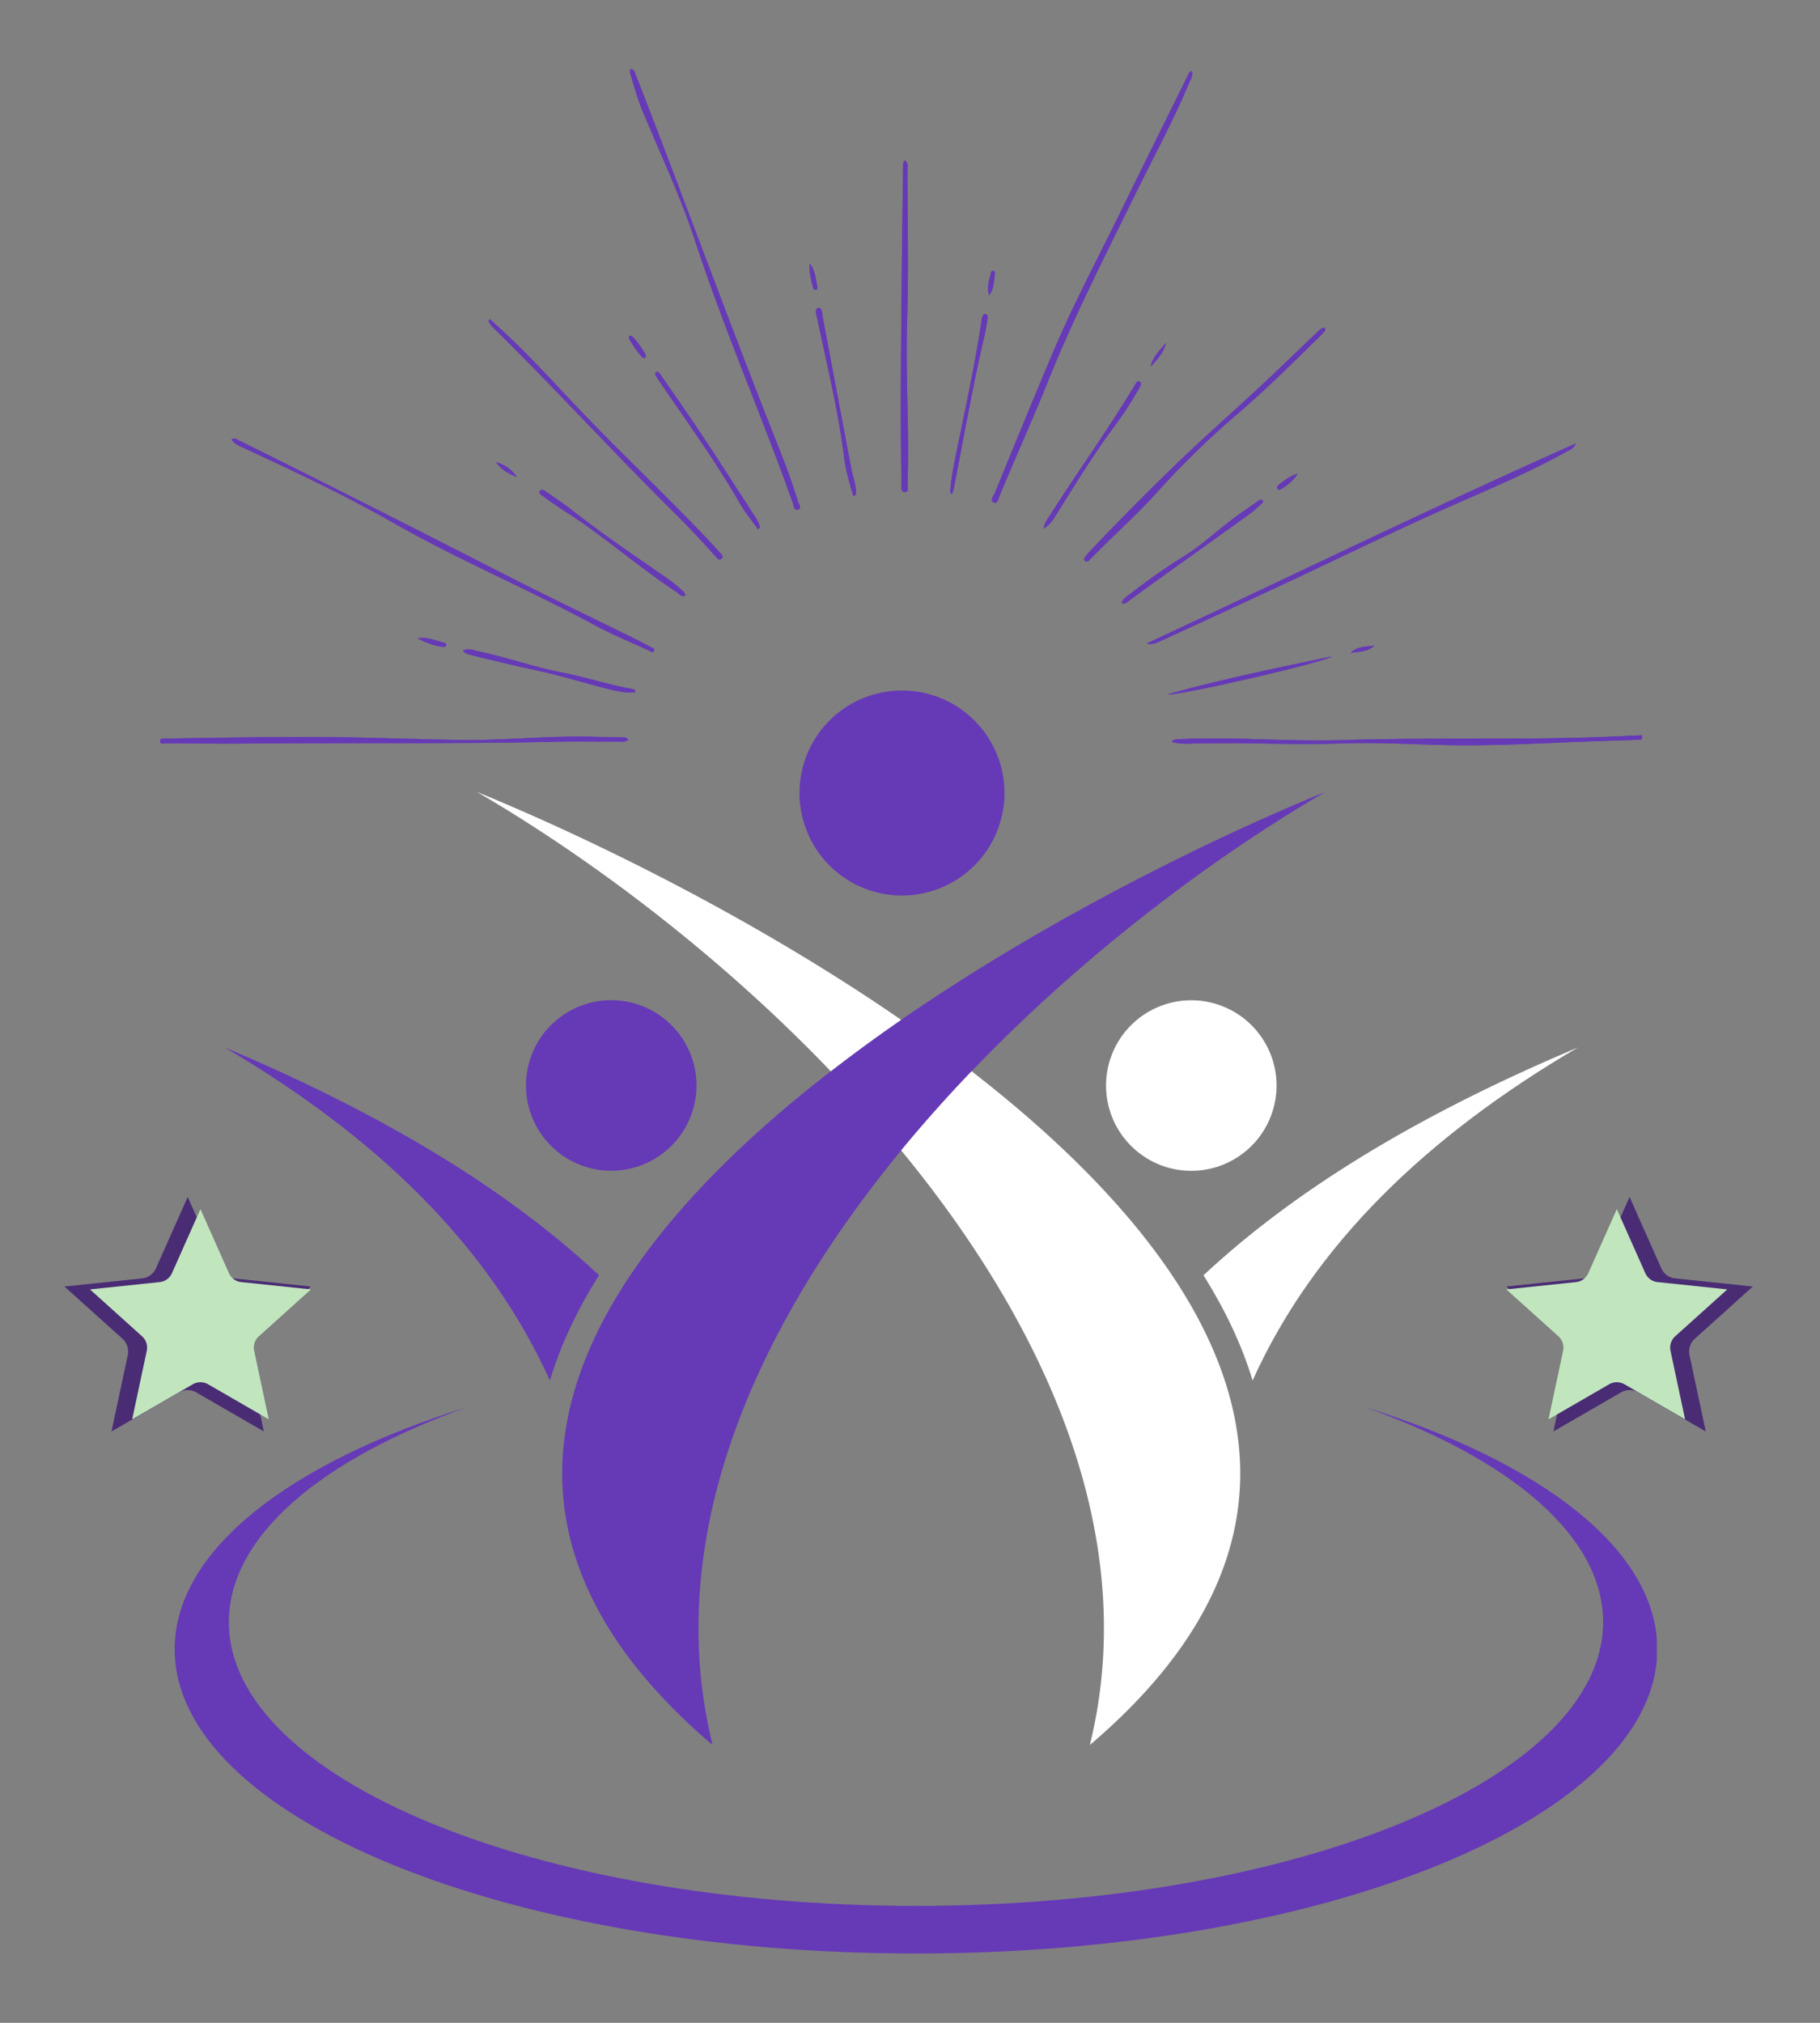 <svg xmlns="http://www.w3.org/2000/svg" width="450" viewBox="0 0 337.5 375" height="500" version="1.0"><rect x="0" y="0" width="337.5" height="375" fill="#808080" stroke="none"/><defs><clipPath id="a"><path d="M29.645 12.629h274.84V138.44H29.644zm0 0"/></clipPath><clipPath id="b"><path d="M11.945 221.895h45.68v43.437h-45.68zm0 0"/></clipPath><clipPath id="c"><path d="M16.684 224.148H57.87v38.942H16.684zm0 0"/></clipPath><clipPath id="d"><path d="M32.39 260h274.844v102.3H32.391zm0 0"/></clipPath><clipPath id="e"><path d="M279.332 221.895h45.68v43.437h-45.68zm0 0"/></clipPath><clipPath id="f"><path d="M279.332 224.148h41.188v38.942h-41.188zm0 0"/></clipPath></defs><g clip-path="url(#a)" fill="#6639b7"><path d="M221.008 13.152c.277.88-.203 1.528-.48 2.192-2.946 7.043-6.61 13.742-9.965 20.59-5.645 11.507-11.477 22.914-16.258 34.836-2.836 7.07-6.004 14.015-8.903 21.066-.226.55-.43 1.648-1.105 1.34-.824-.38-.047-1.227.191-1.809 3.614-8.781 7.18-17.582 10.895-26.32 3.777-8.875 8.32-17.383 12.547-26.043 4.043-8.285 8.152-16.535 12.238-24.797.18-.363.254-.812.84-1.055zm-104.04.782c.688 2.328 1.36 4.664 2.298 6.914 3.316 7.933 6.996 15.75 9.671 23.918 5.375 16.41 12.32 32.218 18.079 48.476.175.496.214 1.496 1.027 1.192.71-.27.07-.985-.074-1.461-1.328-4.442-3.067-8.735-4.766-13.035-8.656-21.91-16.715-44.047-25.281-65.993-.176-.449-.242-1.027-.957-1.183-.227.457-.102.812.004 1.172zM215.34 118.78a4133.2 4133.2 0 0 0 20.246-9.347c10.351-4.797 20.594-9.836 31.004-14.512 8.015-3.606 16.18-6.895 23.875-11.18.566-.312 1.3-.445 1.734-1.52-26.937 11.989-53.133 24.782-79.57 37.079 1.043.308 1.887-.145 2.71-.52zm5.672 19.074c9.27-.289 18.539.297 27.812-.039 6.645-.238 13.293.2 19.938.32 8.293.15 16.57-.335 24.847-.648 3.371-.125 6.743-.226 10.11-.343.367-.016.898-.012.883-.47-.02-.55-.582-.327-.903-.316-1.922.059-3.836.16-5.758.235-16.238.633-32.488.09-48.73.61-10.063.323-20.129-.645-30.2-.18-.573.027-1.202-.149-1.773.492 1.297.402 2.543.375 3.774.34zM115.215 136.7c-1.918-.062-3.836-.078-5.754-.125-7.961-.195-15.898.715-23.856.606-7.343-.102-14.687-.399-22.035-.5-10.902-.153-21.808.074-32.71.23-.438.004-1.137-.164-1.16.45-.028.726.698.425 1.093.43 5.242.034 10.484.097 15.727.046 18.859-.184 37.722.101 56.582-.332 3.882-.086 7.77-.004 11.656-.031.574-.004 1.226.183 1.719-.368-.317-.5-.825-.394-1.262-.406zM45.02 82.95c9.328 4.356 18.656 8.688 27.613 13.805 12.238 6.988 25.27 12.445 37.672 19.144 3.246 1.75 6.68 3.157 10.039 4.704.273.125.695.578.926.007.152-.386-.317-.507-.59-.656-.91-.484-1.813-.976-2.735-1.433-7.808-3.848-15.668-7.594-23.422-11.551-16.671-8.512-33.363-16.989-50.14-25.285-.399-.2-.774-.582-1.453-.22.539.849 1.351 1.138 2.09 1.485zm122.464-52.43c-.082 6.133-.191 12.266-.242 18.395-.117 13.578-.304 27.156-.07 40.734.012.598-.219 1.594.664 1.567.789-.028.441-.988.46-1.535.356-9.973-.413-19.934-.089-29.914.3-9.403.078-18.825.07-28.239 0-.578.172-1.222-.402-1.78-.371.214-.387.483-.39.773zm77.817 30.258a3.728 3.728 0 0 0-.887.657c-3.695 3.515-7.351 7.074-11.082 10.55-4.348 4.051-8.816 7.973-13.129 12.059-6.11 5.793-12.027 11.785-17.84 17.879-.386.406-.758.832-1.11 1.27-.175.218-.312.519-.077.757.3.313.601.114.844-.129.664-.66 1.312-1.336 1.976-1.996 3.52-3.492 7.215-6.828 10.524-10.508a159.34 159.34 0 0 1 15.175-14.773c5.243-4.465 10.075-9.363 15.02-14.145.398-.386.742-.828 1.058-1.187-.023-.426-.253-.543-.472-.434zM90.578 59.48c.25.739.852 1.215 1.379 1.735 11.367 11.21 22.121 23.015 33.477 34.238 2.53 2.5 4.933 5.125 7.324 7.762.262.289.61.75 1.047.351.441-.398.015-.757-.262-1.062-1.008-1.106-2.008-2.223-3.043-3.305-6.73-7.039-13.785-13.754-20.59-20.719-5.367-5.484-10.418-11.277-16.031-16.523-1-.934-2.016-1.855-3.02-2.785-.093.105-.187.207-.28.308zm50.328 38.383c-.117-1.086-.793-1.937-1.363-2.812-4.637-7.145-9.203-14.336-14.086-21.32-1.016-1.458-2.016-2.93-3.043-4.38-.176-.25-.434-.597-.797-.32-.293.227-.039.516.082.75.102.211.239.403.371.598 5.102 7.508 10.473 14.832 14.996 22.723 1.008 1.753 2.313 3.335 3.477 4.996l.363-.235zm17.836-6.59c-.004-1.472-.578-2.832-.847-4.25-1.786-9.41-3.547-18.82-5.34-28.226-.121-.649-.106-1.848-.778-1.707-.832.176-.363 1.262-.226 1.933 1.781 8.598 3.918 17.125 4.996 25.864.297 2.394.992 4.718 1.71 7.093.528-.234.485-.492.485-.707zm-32.547 17.922c-1.414-1.312-3.023-2.355-4.601-3.449-5.235-3.617-10.477-7.226-15.492-11.152-1.582-1.239-3.262-2.356-4.918-3.496-.32-.223-.817-.528-1.094-.024-.223.403.254.656.539.864.95.687 1.906 1.359 2.875 2.015 1.668 1.125 3.383 2.184 5.02 3.352 5.718 4.066 11.101 8.593 16.964 12.468.465.313.84.938 1.61.633-.09-.582-.54-.87-.903-1.21zm-8.37 18.817c-.204-.106-.395-.266-.61-.305-4.375-.738-8.586-2.184-12.942-3.023-5.23-1.004-10.257-2.829-15.464-3.918-.926-.192-1.903-.66-2.97-.168.493.695 1.169.734 1.786.894 4.16 1.063 8.34 2.012 12.535 2.938 4.278.941 8.473 2.257 12.727 3.324 1.586.394 3.218.746 4.875.61.02-.118.043-.235.062-.352zm91.542-16.649c1.297-.922 2.563-1.883 3.852-2.808 6.191-4.438 12.386-8.864 18.566-13.313.719-.515 1.363-1.137 2.02-1.734.218-.2.597-.45.265-.801-.242-.25-.53.012-.746.16-1.078.742-2.137 1.512-3.215 2.254-3.66 2.516-6.828 5.684-10.613 8.031-3.539 2.2-6.93 4.61-10.207 7.176-.504.395-1.11.715-1.277 1.5.675.211 1-.21 1.355-.465zm-13.226-16.37c3.488-5.65 7.004-11.274 10.972-16.606 1.508-2.028 2.844-4.168 4.094-6.364.227-.394.625-.972.172-1.257-.504-.317-.77.355-.992.726-4.82 8.012-10.293 15.602-15.325 23.477-.609.957-1.355 1.855-1.554 3.047 1.246-.723 1.93-1.891 2.633-3.024zm-19.547-3.473c.125-.485.281-.965.375-1.457 1.816-9.348 3.453-18.735 5.636-28.012.223-.953.364-1.926.508-2.899.055-.359.082-.847-.402-.906-.48-.059-.512.453-.629.793-.059.172-.055.367-.082.55-1.281 8.599-3.207 17.067-4.906 25.583-.41 2.066-.824 4.168-.867 6.297.12.015.242.035.367.05zm70.36 30.168c-10.188 2.14-20.392 4.234-30.434 7.027 2.09.316 29.792-6.11 30.433-7.028zm-164.642-1.754c.137.015.368-.133.426-.266.121-.273-.113-.434-.336-.496-1.62-.45-3.207-1.086-4.965-.887a11.933 11.933 0 0 0 4.876 1.649zm34.77-57.668c-.117-.032-.352-.016-.367.035-.05.156-.094.375-.024.508.641 1.203 1.43 2.304 2.317 3.336.164.187.39.289.625.168.094-.051.125-.22.152-.274 0-.55-2.254-3.656-2.703-3.773zm120.023 27.629c-.226.18-.37.48-.19.742.206.297.51.129.741-.012 1.188-.727 2.246-1.602 2.996-2.828-1.363.437-2.472 1.242-3.547 2.098zm-86.363-36.7c.063.254.153.578.52.532.27-.036.383-.27.324-.52-.34-1.496-.402-3.086-1.457-4.375-.125 1.512.273 2.934.613 4.363zm33.762-2.535c.02-.137-.121-.383-.246-.441-.281-.13-.43.125-.48.34-.34 1.367-.84 2.718-.348 4.183.922-1.226.87-2.687 1.074-4.082zm31.707 12.89c-1.063 1.38-2.461 2.532-2.805 4.38 1.196-1.297 2.426-2.57 2.805-4.38zM92.008 85.724c.965 1.355 2.34 2.136 3.89 2.699-1.011-1.293-2.218-2.332-3.89-2.7zm158.457 35.316c1.531-.258 3.16-.172 4.398-1.36-1.539.239-3.191.114-4.398 1.36zm0 0"/><path d="M221.008 13.152c.277.88-.203 1.528-.48 2.192-2.946 7.043-6.61 13.742-9.965 20.59-5.645 11.507-11.477 22.914-16.258 34.836-2.836 7.07-6.004 14.015-8.903 21.066-.226.55-.43 1.648-1.105 1.34-.824-.38-.047-1.227.191-1.809 3.614-8.781 7.18-17.582 10.895-26.32 3.777-8.875 8.32-17.383 12.547-26.043 4.043-8.285 8.152-16.535 12.238-24.797.18-.363.254-.812.84-1.055zm-104.04.782c.688 2.328 1.36 4.664 2.298 6.914 3.316 7.933 6.996 15.75 9.671 23.918 5.375 16.41 12.32 32.218 18.079 48.476.175.496.214 1.496 1.027 1.192.71-.27.07-.985-.074-1.461-1.328-4.442-3.067-8.735-4.766-13.035-8.656-21.91-16.715-44.047-25.281-65.993-.176-.449-.242-1.027-.957-1.183-.227.457-.102.812.004 1.172zM215.34 118.78a4133.2 4133.2 0 0 0 20.246-9.347c10.351-4.797 20.594-9.836 31.004-14.512 8.015-3.606 16.18-6.895 23.875-11.18.566-.312 1.3-.445 1.734-1.52-26.937 11.989-53.133 24.782-79.57 37.079 1.043.308 1.887-.145 2.71-.52zm5.672 19.074c9.27-.289 18.539.297 27.812-.039 6.645-.238 13.293.2 19.938.32 8.293.15 16.57-.335 24.847-.648 3.371-.125 6.743-.226 10.11-.343.367-.016.898-.012.883-.47-.02-.55-.582-.327-.903-.316-1.922.059-3.836.16-5.758.235-16.238.633-32.488.09-48.73.61-10.063.323-20.129-.645-30.2-.18-.573.027-1.202-.149-1.773.492 1.297.402 2.543.375 3.774.34zM115.215 136.7c-1.918-.062-3.836-.078-5.754-.125-7.961-.195-15.898.715-23.856.606-7.343-.102-14.687-.399-22.035-.5-10.902-.153-21.808.074-32.71.23-.438.004-1.137-.164-1.16.45-.028.726.698.425 1.093.43 5.242.034 10.484.097 15.727.046 18.859-.184 37.722.101 56.582-.332 3.882-.086 7.77-.004 11.656-.031.574-.004 1.226.183 1.719-.368-.317-.5-.825-.394-1.262-.406zM45.02 82.95c9.328 4.356 18.656 8.688 27.613 13.805 12.238 6.988 25.27 12.445 37.672 19.144 3.246 1.75 6.68 3.157 10.039 4.704.273.125.695.578.926.007.152-.386-.317-.507-.59-.656-.91-.484-1.813-.976-2.735-1.433-7.808-3.848-15.668-7.594-23.422-11.551-16.671-8.512-33.363-16.989-50.14-25.285-.399-.2-.774-.582-1.453-.22.539.849 1.351 1.138 2.09 1.485zm122.464-52.43c-.082 6.133-.191 12.266-.242 18.395-.117 13.578-.304 27.156-.07 40.734.012.598-.219 1.594.664 1.567.789-.028.441-.988.46-1.535.356-9.973-.413-19.934-.089-29.914.3-9.403.078-18.825.07-28.239 0-.578.172-1.222-.402-1.78-.371.214-.387.483-.39.773zm77.817 30.258a3.728 3.728 0 0 0-.887.657c-3.695 3.515-7.351 7.074-11.082 10.55-4.348 4.051-8.816 7.973-13.129 12.059-6.11 5.793-12.027 11.785-17.84 17.879-.386.406-.758.832-1.11 1.27-.175.218-.312.519-.077.757.3.313.601.114.844-.129.664-.66 1.312-1.336 1.976-1.996 3.52-3.492 7.215-6.828 10.524-10.508a159.34 159.34 0 0 1 15.175-14.773c5.243-4.465 10.075-9.363 15.02-14.145.398-.386.742-.828 1.058-1.187-.023-.426-.253-.543-.472-.434zM90.578 59.48c.25.739.852 1.215 1.379 1.735 11.367 11.21 22.121 23.015 33.477 34.238 2.53 2.5 4.933 5.125 7.324 7.762.262.289.61.75 1.047.351.441-.398.015-.757-.262-1.062-1.008-1.106-2.008-2.223-3.043-3.305-6.73-7.039-13.785-13.754-20.59-20.719-5.367-5.484-10.418-11.277-16.031-16.523-1-.934-2.016-1.855-3.02-2.785-.093.105-.187.207-.28.308zm50.328 38.383c-.117-1.086-.793-1.937-1.363-2.812-4.637-7.145-9.203-14.336-14.086-21.32-1.016-1.458-2.016-2.93-3.043-4.38-.176-.25-.434-.597-.797-.32-.293.227-.039.516.082.75.102.211.239.403.371.598 5.102 7.508 10.473 14.832 14.996 22.723 1.008 1.753 2.313 3.335 3.477 4.996l.363-.235zm17.836-6.59c-.004-1.472-.578-2.832-.847-4.25-1.786-9.41-3.547-18.82-5.34-28.226-.121-.649-.106-1.848-.778-1.707-.832.176-.363 1.262-.226 1.933 1.781 8.598 3.918 17.125 4.996 25.864.297 2.394.992 4.718 1.71 7.093.528-.234.485-.492.485-.707zm-32.547 17.922c-1.414-1.312-3.023-2.355-4.601-3.449-5.235-3.617-10.477-7.226-15.492-11.152-1.582-1.239-3.262-2.356-4.918-3.496-.32-.223-.817-.528-1.094-.024-.223.403.254.656.539.864.95.687 1.906 1.359 2.875 2.015 1.668 1.125 3.383 2.184 5.02 3.352 5.718 4.066 11.101 8.593 16.964 12.468.465.313.84.938 1.61.633-.09-.582-.54-.87-.903-1.21zm-8.37 18.817c-.204-.106-.395-.266-.61-.305-4.375-.738-8.586-2.184-12.942-3.023-5.23-1.004-10.257-2.829-15.464-3.918-.926-.192-1.903-.66-2.97-.168.493.695 1.169.734 1.786.894 4.16 1.063 8.34 2.012 12.535 2.938 4.278.941 8.473 2.257 12.727 3.324 1.586.394 3.218.746 4.875.61.02-.118.043-.235.062-.352zm91.542-16.649c1.297-.922 2.563-1.883 3.852-2.808 6.191-4.438 12.386-8.864 18.566-13.313.719-.515 1.363-1.137 2.02-1.734.218-.2.597-.45.265-.801-.242-.25-.53.012-.746.16-1.078.742-2.137 1.512-3.215 2.254-3.66 2.516-6.828 5.684-10.613 8.031-3.539 2.2-6.93 4.61-10.207 7.176-.504.395-1.11.715-1.277 1.5.675.211 1-.21 1.355-.465zm-13.226-16.37c3.488-5.65 7.004-11.274 10.972-16.606 1.508-2.028 2.844-4.168 4.094-6.364.227-.394.625-.972.172-1.257-.504-.317-.77.355-.992.726-4.82 8.012-10.293 15.602-15.325 23.477-.609.957-1.355 1.855-1.554 3.047 1.246-.723 1.93-1.891 2.633-3.024zm-19.547-3.473c.125-.485.281-.965.375-1.457 1.816-9.348 3.453-18.735 5.636-28.012.223-.953.364-1.926.508-2.899.055-.359.082-.847-.402-.906-.48-.059-.512.453-.629.793-.059.172-.055.367-.082.55-1.281 8.599-3.207 17.067-4.906 25.583-.41 2.066-.824 4.168-.867 6.297.12.015.242.035.367.05zm70.36 30.168c-10.188 2.14-20.392 4.234-30.434 7.027 2.09.316 29.792-6.11 30.433-7.028zm-164.642-1.754c.137.015.368-.133.426-.266.121-.273-.113-.434-.336-.496-1.62-.45-3.207-1.086-4.965-.887a11.933 11.933 0 0 0 4.876 1.649zm34.77-57.668c-.117-.032-.352-.016-.367.035-.05.156-.094.375-.024.508.641 1.203 1.43 2.304 2.317 3.336.164.187.39.289.625.168.094-.051.125-.22.152-.274 0-.55-2.254-3.656-2.703-3.773zm120.023 27.629c-.226.18-.37.48-.19.742.206.297.51.129.741-.012 1.188-.727 2.246-1.602 2.996-2.828-1.363.437-2.472 1.242-3.547 2.098zm-86.363-36.7c.063.254.153.578.52.532.27-.036.383-.27.324-.52-.34-1.496-.402-3.086-1.457-4.375-.125 1.512.273 2.934.613 4.363zm33.762-2.535c.02-.137-.121-.383-.246-.441-.281-.13-.43.125-.48.34-.34 1.367-.84 2.718-.348 4.183.922-1.226.87-2.687 1.074-4.082zm31.707 12.89c-1.063 1.38-2.461 2.532-2.805 4.38 1.196-1.297 2.426-2.57 2.805-4.38zM92.008 85.724c.965 1.355 2.34 2.136 3.89 2.699-1.011-1.293-2.218-2.332-3.89-2.7zm158.457 35.316c1.531-.258 3.16-.172 4.398-1.36-1.539.239-3.191.114-4.398 1.36zm0 0"/></g><g clip-path="url(#b)"><path fill="#4a2c75" d="m34.805 221.895 5.883 13.234a3.17 3.17 0 0 0 2.566 1.863L57.66 238.5l-10.77 9.688a3.179 3.179 0 0 0-.98 3.015l3.02 14.168-12.543-7.246a3.13 3.13 0 0 0-1.582-.426c-.559 0-1.106.145-1.586.426l-12.543 7.246 3.02-14.168a3.179 3.179 0 0 0-.98-3.016L11.948 238.5l14.403-1.508a3.17 3.17 0 0 0 2.566-1.863zm0 0" fill-rule="evenodd"/></g><g clip-path="url(#c)"><path fill="#c1e6be" d="m37.172 224.148 5.277 11.864c.203.457.524.851.926 1.144.402.293.875.473 1.371.524l12.914 1.355-9.652 8.684a2.811 2.811 0 0 0-.801 1.23c-.152.477-.18.98-.078 1.469l2.707 12.7-11.242-6.497a2.839 2.839 0 0 0-1.422-.379c-.496 0-.988.13-1.418.38l-11.242 6.495 2.703-12.699a2.802 2.802 0 0 0-.078-1.469 2.811 2.811 0 0 0-.801-1.23l-9.648-8.684 12.91-1.355a2.806 2.806 0 0 0 2.297-1.668zm0 0" fill-rule="evenodd"/></g><path fill="#6639b7" d="M132.137 323.496c-17.555-71.23 57.035-143.66 113.625-176.695-60.395 24.722-201.055 102.297-113.625 176.695zm0 0" fill-rule="evenodd"/><path fill="#6639b7" d="M101.969 255.922c-11.332-25.125-32.258-45.274-60.352-61.77 27.121 11.434 50.992 25.032 69.457 42.243-3.984 6.359-7.09 12.867-9.105 19.527zm0 0" fill-rule="evenodd"/><path fill="#6639b7" d="M128.95 198.695c.081.512.14 1.028.175 1.543a15.8 15.8 0 0 1-.113 3.098c-.067.512-.16 1.02-.282 1.523a15.14 15.14 0 0 1-.43 1.493c-.167.488-.359.968-.573 1.441-.215.469-.454.93-.711 1.379a16.476 16.476 0 0 1-1.813 2.512c-.344.39-.703.757-1.082 1.113a16.07 16.07 0 0 1-2.465 1.879c-.441.273-.894.523-1.36.75-.464.226-.937.43-1.425.613a16.201 16.201 0 0 1-2.992.793c-.512.082-1.027.14-1.543.172a15.683 15.683 0 0 1-3.098-.11c-.511-.07-1.02-.164-1.523-.28a16.29 16.29 0 0 1-1.492-.43c-.489-.168-.97-.36-1.442-.575-.472-.214-.93-.453-1.379-.714a15.395 15.395 0 0 1-2.511-1.813 16.013 16.013 0 0 1-2.113-2.266c-.313-.414-.606-.84-.88-1.277a15.823 15.823 0 0 1-2.352-8.875c.02-.516.063-1.031.134-1.543.07-.516.164-1.023.28-1.527.122-.504.263-1 .43-1.489.169-.492.36-.972.575-1.44.215-.474.453-.93.715-1.38.257-.45.539-.883.843-1.3.301-.423.625-.825.97-1.215a16.013 16.013 0 0 1 2.266-2.11c.413-.316.839-.61 1.276-.879a15.823 15.823 0 0 1 2.785-1.363c.485-.18.977-.34 1.477-.473a16.658 16.658 0 0 1 3.058-.496 15.814 15.814 0 0 1 3.098.113c.516.067 1.024.16 1.527.282.504.117 1 .261 1.489.43.492.167.972.359 1.441.574a15.153 15.153 0 0 1 2.68 1.559c.422.3.824.624 1.21.964a15.331 15.331 0 0 1 2.114 2.27c.316.41.61.836.879 1.277.273.441.523.894.75 1.36a16.226 16.226 0 0 1 1.086 2.902c.129.5.238 1.007.32 1.515zm0 0"/><path fill="#fff" d="M202.102 323.496c9.492-38.543-7.989-77.426-34.993-110.238a259.1 259.1 0 0 1 13.063-14.672c44.918 34.793 74.219 80.414 21.93 124.91zm-48.04-124.894a300.13 300.13 0 0 1 13.047-9.54c-27.316-18.855-57.765-33.707-78.648-42.246 21.285 12.407 45.11 30.395 65.602 51.786zm0 0" fill-rule="evenodd"/><path fill="#fff" d="M232.281 255.922c11.317-25.11 32.258-45.274 60.352-61.754-27.121 11.434-50.992 25.031-69.457 42.242 3.972 6.344 7.094 12.852 9.105 19.512zm0 0" fill-rule="evenodd"/><path fill="#fff" d="M224.547 185.86c.504.117 1 .261 1.488.43.492.167.973.358 1.442.573.472.215.93.453 1.378.711.45.262.883.543 1.301.844.422.305.824.625 1.211.969a15.332 15.332 0 0 1 2.113 2.27c.317.41.61.835.88 1.277a15.75 15.75 0 0 1 2.219 10.418c-.067.511-.161 1.02-.282 1.523-.117.504-.262 1-.43 1.492-.168.488-.36.969-.574 1.442-.215.468-.453.93-.711 1.375-.262.449-.543.882-.844 1.304-.304.418-.629.825-.968 1.211-.344.387-.704.758-1.083 1.113a16.227 16.227 0 0 1-2.464 1.88c-.442.269-.895.519-1.36.75-.465.226-.937.43-1.422.613-.488.18-.98.336-1.48.468a15.621 15.621 0 0 1-4.61.516 14.66 14.66 0 0 1-1.546-.129c-.512-.07-1.02-.164-1.524-.281a16.29 16.29 0 0 1-1.492-.43 15.9 15.9 0 0 1-6.445-4.184 17.028 17.028 0 0 1-1-1.183c-.313-.414-.606-.84-.88-1.277a15.353 15.353 0 0 1-.75-1.36c-.226-.465-.429-.941-.612-1.425a16.202 16.202 0 0 1-.793-2.997 15.88 15.88 0 0 1-.195-3.094c.019-.515.062-1.03.132-1.542.07-.516.164-1.024.281-1.528.121-.504.262-1 .43-1.488.168-.492.36-.973.574-1.441.215-.473.453-.93.715-1.38.258-.448.54-.882.844-1.3.3-.422.625-.824.969-1.215.34-.387.703-.758 1.082-1.11a15.45 15.45 0 0 1 2.46-1.879c.442-.273.895-.523 1.36-.75.465-.23.941-.433 1.426-.612a15.09 15.09 0 0 1 2.996-.793c.512-.086 1.023-.141 1.539-.176.52-.031 1.035-.04 1.55-.02a15.464 15.464 0 0 1 3.074.414zm0 0"/><g clip-path="url(#d)"><path fill="#6639b7" d="M169.855 362.145c75.922 0 137.465-25.258 137.465-56.41 0-18.348-21.328-34.633-54.363-44.934 27.137 9.66 44.32 23.945 44.32 39.902 0 29.063-57.054 52.617-127.422 52.617-70.378 0-127.417-23.554-127.417-52.617 0-15.941 17.183-30.242 44.32-39.887-33.035 10.286-54.367 26.57-54.367 44.918 0 31.153 61.547 56.41 137.464 56.41zm0 0" fill-rule="evenodd"/></g><path fill="#6639b7" d="M186.02 143.969c.101.613.167 1.23.207 1.851.039.621.05 1.243.027 1.868a19.694 19.694 0 0 1-.156 1.855c-.086.617-.2 1.23-.34 1.836a18.757 18.757 0 0 1-.52 1.789 18.397 18.397 0 0 1-1.547 3.39c-.312.54-.648 1.06-1.011 1.563-.368.508-.754.992-1.164 1.461-.414.465-.848.91-1.301 1.336a19.477 19.477 0 0 1-2.96 2.258c-.532.328-1.075.629-1.634.902-.559.274-1.133.52-1.715.734a19.166 19.166 0 0 1-3.602.957 18.595 18.595 0 0 1-3.719.23 18.472 18.472 0 0 1-1.855-.155 18.286 18.286 0 0 1-1.835-.34 18.736 18.736 0 0 1-3.524-1.207 18.958 18.958 0 0 1-3.219-1.871 18.285 18.285 0 0 1-1.457-1.164 18.3 18.3 0 0 1-2.539-2.727 18.779 18.779 0 0 1-2.695-4.883 18.719 18.719 0 0 1-.953-3.597 18.598 18.598 0 0 1-.235-3.72c.024-.62.075-1.241.157-1.858.082-.618.195-1.227.34-1.832a20.41 20.41 0 0 1 .515-1.793c.203-.59.434-1.168.692-1.73a18.83 18.83 0 0 1 3.035-4.68 19.025 19.025 0 0 1 9.387-5.8 19.151 19.151 0 0 1 5.538-.622 19.366 19.366 0 0 1 3.691.496 19.17 19.17 0 0 1 1.794.52c.59.198 1.168.429 1.734.687.563.261 1.117.547 1.656.859.536.313 1.06.648 1.563 1.016a18.967 18.967 0 0 1 2.793 2.46 18.844 18.844 0 0 1 3.16 4.598 18.793 18.793 0 0 1 1.691 5.313zm0 0"/><g clip-path="url(#e)"><path fill="#4a2c75" d="m302.188 221.895 5.886 13.234a3.17 3.17 0 0 0 2.567 1.863l14.402 1.508-10.766 9.688a3.179 3.179 0 0 0-.98 3.015l3.02 14.168-12.544-7.246a3.134 3.134 0 0 0-1.586-.426 3.13 3.13 0 0 0-1.582.426l-12.543 7.246 3.02-14.168a3.179 3.179 0 0 0-.98-3.016l-10.77-9.687 14.406-1.508a3.17 3.17 0 0 0 2.566-1.863zm0 0" fill-rule="evenodd"/></g><g clip-path="url(#f)"><path fill="#c1e6be" d="m299.82 224.148 5.278 11.864a2.806 2.806 0 0 0 2.297 1.668l12.91 1.355-9.649 8.684a2.811 2.811 0 0 0-.8 1.23c-.157.477-.184.98-.079 1.469l2.703 12.7-11.242-6.497a2.814 2.814 0 0 0-1.418-.379c-.5 0-.988.13-1.422.38l-11.238 6.495 2.703-12.699a2.843 2.843 0 0 0-.879-2.7l-9.652-8.683 12.914-1.355c.496-.051.969-.23 1.371-.524.406-.293.723-.687.926-1.144zm0 0" fill-rule="evenodd"/></g></svg>